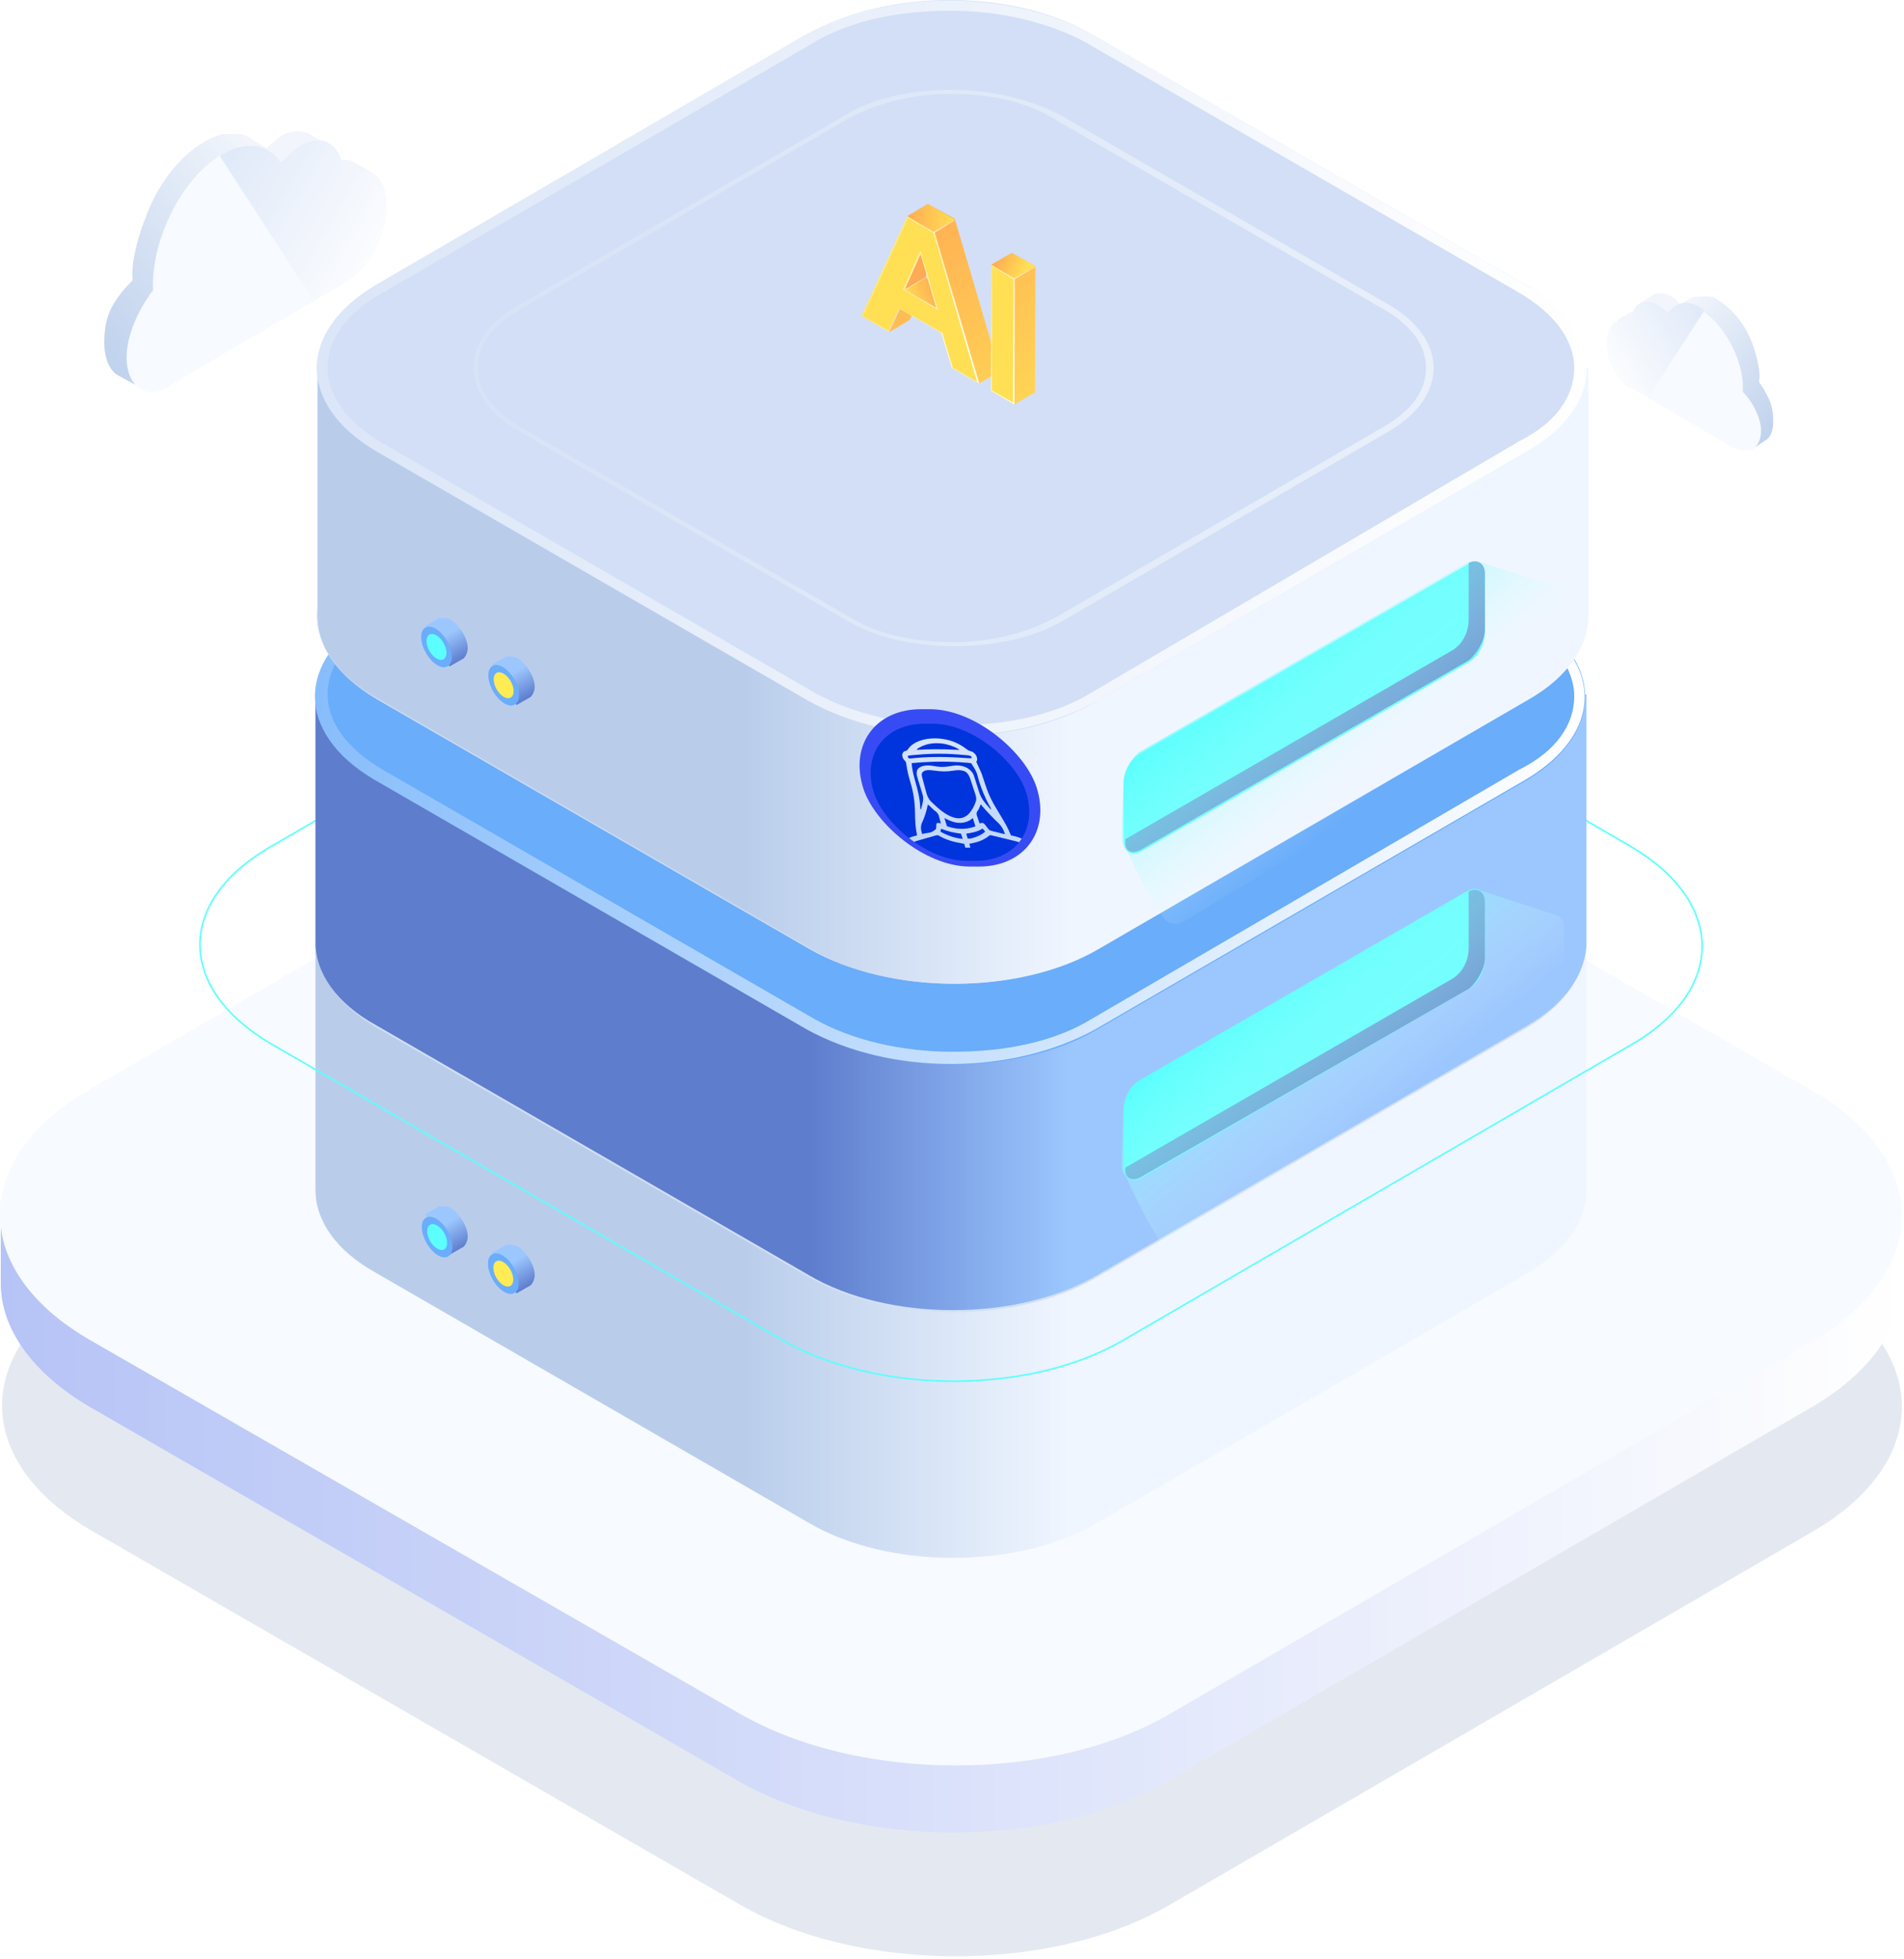<svg width="588" height="605" viewBox="0 0 588 605" fill="none" xmlns="http://www.w3.org/2000/svg">
<g opacity="0.67">
<g opacity="0.4">
<path d="M559.52 395.638C596.513 416.956 596.512 451.441 560.146 472.759L361.388 588.127C325.022 609.445 265.457 609.445 228.464 588.127L28.451 472.759C-8.542 451.441 -8.542 416.956 27.824 395.638L226.583 280.27C262.949 258.952 322.513 258.952 359.506 280.27L559.52 395.638Z" fill="#00357C" fill-opacity="0.4"/>
</g>
<path d="M587.109 375.573H0.236V396.264C0.236 410.058 9.641 423.852 27.825 434.511L227.837 549.879C264.83 571.197 324.395 571.197 360.761 549.879L559.52 434.511C577.703 423.852 587.109 410.058 587.109 396.264V375.573Z" fill="url(#paint0_linear_5632_2293)"/>
<path d="M559.52 336.699C596.513 358.017 596.512 392.502 560.146 413.82L361.388 529.188C325.022 550.506 265.457 550.506 228.464 529.188L27.824 413.82C-9.169 392.502 -9.169 358.017 27.197 336.699L225.955 221.331C262.322 200.013 321.887 200.013 358.88 221.331L559.52 336.699Z" fill="#F3F8FE"/>
<path d="M489.297 290.928H97.422V367.422C97.422 376.827 103.692 386.232 116.232 393.129L249.783 470.25C274.236 484.671 314.364 484.671 338.817 470.25L471.741 393.129C483.654 386.232 489.924 376.827 489.924 367.422V290.928H489.297Z" fill="url(#paint1_linear_5632_2293)"/>
<path d="M471.113 265.848C495.566 280.269 495.565 302.841 471.739 317.262L338.815 394.383C314.362 408.804 274.861 408.804 249.781 394.383L116.23 317.262C91.777 302.841 91.777 280.269 116.23 265.848L249.154 188.727C273.607 174.306 313.108 174.306 337.561 188.727L471.113 265.848Z" fill="#BCD0F1"/>
<path d="M503.717 261.458C532.559 278.387 533.186 305.348 504.344 322.277L346.967 413.819C318.125 430.748 271.1 430.748 241.631 413.819L83.627 322.277C54.785 305.348 54.158 278.387 83.627 261.458L241.004 169.916C269.846 152.987 316.871 152.987 346.34 169.916L503.717 261.458Z" stroke="#0CFFFC" stroke-width="0.5" stroke-miterlimit="10"/>
<path d="M489.297 214.434H97.422V290.928C97.422 300.333 103.692 309.738 116.232 316.635L249.783 393.756C274.236 408.177 314.364 408.177 338.817 393.756L471.741 316.635C483.654 309.738 489.924 300.333 489.924 290.928V214.434H489.297Z" fill="url(#paint2_linear_5632_2293)"/>
<path d="M471.113 189.354C495.566 203.775 495.565 226.347 471.739 240.768L338.815 317.889C314.362 332.31 274.861 332.31 249.781 317.889L116.23 240.768C91.777 226.347 91.777 203.775 116.23 189.354L249.154 112.233C273.607 97.812 313.108 97.812 337.561 112.233L471.113 189.354Z" fill="#2185F8"/>
<path d="M293.044 101.574V104.709C309.346 104.709 324.394 108.471 335.68 114.741L469.231 191.862C479.89 198.132 486.16 206.283 486.16 215.061C486.16 223.839 480.517 231.99 469.231 237.633L336.934 314.754C325.648 321.651 310.6 324.786 294.298 324.786C277.996 324.786 262.948 321.024 251.662 314.754L118.111 237.633C107.452 231.363 101.182 223.212 101.182 214.434C101.182 205.656 106.825 197.505 118.111 191.235L251.035 114.114C262.321 107.217 277.369 104.082 293.671 104.082V101.574M293.044 101.574C276.742 101.574 261.067 105.336 248.527 112.233L115.603 189.354C91.15 203.775 91.15 226.347 115.603 240.768L249.154 317.889C261.694 324.786 277.369 328.548 293.671 328.548C309.973 328.548 325.648 324.786 338.188 317.889L471.112 240.768C495.565 226.347 495.565 203.775 470.485 189.354L336.934 112.233C325.021 104.709 309.346 101.574 293.044 101.574Z" fill="url(#paint3_linear_5632_2293)"/>
<path d="M293.045 130.416C305.585 130.416 316.871 132.924 325.649 138.567L426.596 196.878C435.374 201.894 439.764 208.164 439.764 215.061C439.764 221.958 435.374 228.228 426.596 233.244L326.276 291.555C317.498 296.571 306.212 299.706 293.672 299.706C281.132 299.706 269.847 297.198 261.069 291.555L160.121 233.244C151.343 228.228 146.954 221.958 146.954 215.061C146.954 208.164 151.343 201.894 160.121 196.878L260.441 138.567C269.219 133.551 280.505 130.416 293.045 130.416ZM293.045 129.162C281.132 129.162 268.592 131.67 259.814 137.313L159.494 195.624C140.684 206.283 141.311 223.839 159.494 234.498L260.441 292.809C269.846 298.452 281.759 300.96 294.299 300.96C306.212 300.96 318.752 298.452 328.157 292.809L428.477 234.498C446.66 223.839 446.66 206.283 428.477 195.624L327.53 137.313C317.498 131.67 305.585 129.162 293.045 129.162Z" fill="url(#paint4_linear_5632_2293)"/>
<path d="M351.983 333.563C348.848 335.444 346.967 339.206 346.967 342.968V360.524C346.967 363.659 349.475 365.54 352.61 363.659L453.557 305.348C456.692 303.467 458.573 299.705 458.573 295.943V278.387C458.573 275.252 456.065 273.371 452.93 275.252L351.983 333.563Z" fill="#0CFFFC"/>
<path d="M347.593 360.524L448.54 302.213C451.675 300.332 453.556 296.57 453.556 292.808V275.252C456.064 273.998 458.572 275.252 458.572 278.387V295.943C458.572 299.078 456.064 303.467 453.556 305.348L351.982 363.659C349.474 364.913 346.966 363.659 347.593 360.524C346.966 360.524 346.966 360.524 347.593 360.524Z" fill="#1964BA"/>
<path d="M138.803 387.486L143.192 384.977C143.819 384.351 144.446 383.097 144.446 381.842C144.446 378.707 141.938 374.945 139.43 373.064C138.176 372.437 136.922 372.438 135.668 372.438L131.279 374.945L138.803 387.486Z" fill="url(#paint5_linear_5632_2293)"/>
<path d="M138.434 387.984C140.236 386.95 140.161 383.434 138.266 380.13C136.371 376.826 133.374 374.985 131.572 376.019C129.769 377.053 129.845 380.569 131.74 383.873C133.635 387.177 136.632 389.018 138.434 387.984Z" fill="#2185F8"/>
<path d="M137.187 385.808C138.388 385.119 138.385 382.855 137.179 380.753C135.973 378.65 134.021 377.505 132.82 378.194C131.618 378.883 131.622 381.146 132.828 383.248C134.034 385.351 135.986 386.497 137.187 385.808Z" fill="#0CFFFC"/>
<path d="M159.495 399.399L163.884 396.891C164.511 396.264 165.138 395.01 165.138 393.756C165.138 390.621 162.63 386.859 160.122 384.978C158.868 384.351 157.614 384.351 156.36 384.351L151.971 386.859L159.495 399.399Z" fill="url(#paint6_linear_5632_2293)"/>
<path d="M158.864 399.273C160.666 398.239 160.591 394.723 158.696 391.419C156.801 388.115 153.804 386.274 152.001 387.308C150.199 388.342 150.275 391.858 152.17 395.162C154.065 398.466 157.062 400.307 158.864 399.273Z" fill="#2185F8"/>
<path d="M157.617 397.097C158.818 396.408 158.814 394.145 157.609 392.042C156.403 389.939 154.451 388.794 153.25 389.483C152.048 390.172 152.052 392.435 153.258 394.537C154.464 396.64 156.415 397.786 157.617 397.097Z" fill="#FFE200"/>
<path d="M346.967 342.969C346.967 339.834 349.475 335.445 351.983 333.564L452.93 275.253C454.184 274.626 455.438 274.626 456.065 274.626L481.145 282.777C482.399 283.404 483.026 284.658 483.026 286.539V308.484C483.026 312.246 480.518 317.262 476.756 319.143L365.15 386.232C362.642 387.486 360.134 386.232 359.507 384.978C354.491 378.708 347.594 363.033 347.594 363.033C347.594 363.033 346.34 362.406 346.34 359.898L346.967 342.969Z" fill="url(#paint7_linear_5632_2293)"/>
<path d="M32.213 105.963C32.213 110.979 34.094 114.741 36.602 115.995L43.499 119.757C43.499 119.757 112.469 68.343 112.469 59.565C112.469 59.565 112.469 56.43 111.842 54.549C113.096 53.922 114.977 53.295 114.977 53.295C113.723 52.668 109.961 50.16 108.08 49.533C105.572 48.906 101.183 50.16 99.929 50.787C99.929 48.906 99.302 47.025 98.675 45.771L101.81 45.144L95.54 41.382C93.032 40.128 89.897 40.128 86.762 42.009C84.881 43.263 83.627 44.517 82.373 45.771C82.373 45.771 79.238 43.89 77.357 42.636C75.476 41.382 73.595 41.382 71.714 41.382C71.087 41.382 70.46 41.382 69.833 41.382C69.206 41.382 69.206 41.382 68.579 41.382C66.698 42.009 64.817 42.636 62.936 43.89C55.412 48.279 48.515 57.057 44.753 67.716C42.245 73.986 40.364 82.137 40.991 86.526C33.467 94.05 32.213 99.066 32.213 105.963Z" fill="url(#paint8_linear_5632_2293)"/>
<path d="M39.109 110.352C39.109 119.13 44.752 123.519 51.649 119.757C51.649 119.757 52.276 119.757 52.276 119.13L106.825 87.153C106.825 87.153 107.452 87.153 107.452 86.526C114.349 82.764 119.365 72.105 119.365 63.327C119.365 54.549 113.722 50.16 106.825 53.922C106.825 53.922 106.825 53.922 106.198 53.922C105.571 44.517 99.928 40.755 92.404 45.144C90.523 46.398 88.642 48.279 86.761 50.16C82.999 44.517 76.102 43.263 68.578 47.652C56.665 54.549 46.633 73.359 47.26 89.661C42.871 95.304 39.109 103.455 39.109 110.352Z" fill="#F3F8FE"/>
<path d="M107.452 86.526C114.349 82.764 119.365 72.105 119.365 63.327C119.365 54.549 113.722 50.16 106.825 53.922C106.825 53.922 106.825 53.922 106.198 53.922C105.571 44.517 99.928 40.755 92.404 45.144C90.523 46.398 88.642 48.279 86.761 50.16C82.999 44.517 76.102 43.263 68.578 47.652L67.951 48.279L96.793 92.796L106.198 87.153C106.825 87.153 107.452 87.153 107.452 86.526Z" fill="url(#paint9_linear_5632_2293)"/>
<path d="M547.607 130.416C547.607 133.551 546.353 135.432 545.099 136.059L541.337 138.567C541.337 138.567 500.582 108.471 500.582 102.828C500.582 102.828 500.582 100.947 501.209 99.693C500.582 99.693 499.328 99.066 499.328 99.066C499.955 98.439 502.463 97.185 503.09 96.558C504.344 95.931 507.479 96.558 508.106 97.185C508.106 95.931 508.106 95.304 508.733 94.05L506.852 93.423L510.614 90.915C511.868 90.288 513.749 90.288 516.257 91.542C517.511 92.169 518.138 92.796 518.765 94.05C518.765 94.05 520.646 92.796 521.9 92.169C523.154 91.542 524.408 91.542 525.662 91.542C526.289 91.542 526.289 91.542 526.916 91.542H527.543C528.797 91.542 530.051 92.169 530.678 92.796C535.067 95.304 539.456 100.947 541.337 106.59C542.591 110.352 543.845 114.741 543.218 117.876C546.98 123.519 547.607 126.027 547.607 130.416Z" fill="url(#paint10_linear_5632_2293)"/>
<path d="M543.845 132.924C543.845 137.94 540.71 140.448 536.321 138.567C536.321 138.567 536.321 138.567 535.694 138.567L503.717 119.757C503.717 119.757 503.717 119.757 503.09 119.757C499.328 117.249 496.193 110.979 496.193 105.963C496.193 100.947 499.328 98.439 503.717 100.32C503.717 94.677 507.479 92.169 511.868 94.677C513.122 95.304 514.376 96.558 515.003 97.185C517.511 94.05 521.273 92.796 525.662 95.931C532.559 100.32 538.829 111.606 538.202 121.011C541.337 124.146 543.845 129.162 543.845 132.924Z" fill="#F3F8FE"/>
<path d="M503.09 119.129C499.328 116.621 496.193 110.351 496.193 105.335C496.193 100.319 499.328 97.811 503.717 99.692C503.717 94.049 507.479 91.541 511.868 94.049C513.122 94.676 514.376 95.93 515.003 96.557C517.511 93.422 521.273 92.168 525.662 95.303C525.662 95.303 525.662 95.303 526.289 95.93L509.36 122.264L503.09 119.129C503.717 119.129 503.717 119.129 503.09 119.129Z" fill="url(#paint11_linear_5632_2293)"/>
<path d="M471.112 164.431C495.565 178.852 495.565 201.424 471.739 215.845L338.815 292.966C314.362 307.387 274.861 307.387 249.781 292.966L116.23 215.845C91.777 201.424 91.777 178.852 116.23 164.431L249.154 87.31C273.607 72.889 313.108 72.889 337.561 87.31L471.112 164.431Z" fill="#BCD0F1"/>
<path d="M489.922 113.644H98.047V190.138C98.047 199.543 104.317 208.948 116.857 215.845L250.408 292.966C274.861 307.387 314.989 307.387 339.442 292.966L472.366 215.845C484.279 208.948 490.549 199.543 490.549 190.138V113.644H489.922Z" fill="url(#paint12_linear_5632_2293)"/>
<path d="M471.112 87.937C495.565 102.358 495.565 124.93 471.739 139.351L338.815 216.472C314.362 230.893 274.861 230.893 249.781 216.472L116.23 139.351C91.777 124.93 91.777 102.358 116.23 87.937L249.154 10.816C273.607 -3.605 313.108 -3.605 337.561 10.816L471.112 87.937Z" fill="#BCD0F1"/>
<path d="M293.044 0.156V3.291C309.346 3.291 324.394 7.053 335.68 13.323L469.231 90.444C479.89 96.714 486.16 104.865 486.16 113.643C486.16 122.421 480.517 130.572 469.231 136.215L336.934 213.963C325.648 220.86 310.6 223.995 294.298 223.995C277.996 223.995 262.948 220.233 251.662 213.963L118.111 136.842C107.452 130.572 101.182 122.421 101.182 113.643C101.182 104.865 106.825 96.714 118.111 90.444L251.035 13.323C262.321 6.426 277.369 3.291 293.671 3.291V0.156M293.044 0.156C276.742 0.156 261.067 3.918 248.527 10.815L116.23 87.936C91.777 102.357 91.777 124.929 116.23 139.35L249.781 216.471C262.321 223.368 277.996 227.13 294.298 227.13C310.6 227.13 326.275 223.368 338.815 216.471L471.739 139.35C496.192 124.929 496.192 102.357 471.112 87.936L337.561 10.815C325.648 3.918 309.346 0.156 293.044 0.156Z" fill="url(#paint13_linear_5632_2293)"/>
<g opacity="0.5">
<path d="M293.67 28.999C306.21 28.999 317.496 31.507 326.274 37.15L427.221 95.461C435.999 100.477 440.389 106.747 440.389 113.644C440.389 120.541 435.999 126.811 427.221 131.827L326.902 190.138C318.124 195.154 306.837 198.289 294.297 198.289C281.757 198.289 270.472 195.781 261.694 190.138L160.747 131.827C151.969 126.811 147.579 120.541 147.579 113.644C147.579 106.747 151.969 100.477 160.747 95.461L261.067 37.15C269.845 32.134 281.13 28.999 293.67 28.999ZM293.67 27.745C281.757 27.745 269.217 30.253 260.439 35.896L160.119 94.207C141.309 104.866 141.936 122.422 160.119 133.081L261.067 191.392C270.472 197.035 282.384 199.543 294.924 199.543C306.837 199.543 319.377 197.035 328.782 191.392L429.102 133.081C447.285 122.422 447.285 104.866 429.102 94.207L328.155 35.896C317.496 30.253 305.583 27.745 293.67 27.745Z" fill="url(#paint14_linear_5632_2293)"/>
</g>
<path d="M351.983 232.774C348.848 234.655 346.967 238.417 346.967 242.179V259.735C346.967 262.87 349.475 264.751 352.61 262.87L453.557 204.559C456.692 202.678 458.573 198.916 458.573 195.154V177.598C458.573 174.463 456.065 172.582 452.93 174.463L351.983 232.774Z" fill="#0CFFFC"/>
<path d="M347.593 259.108L448.54 200.797C451.675 198.916 453.556 195.154 453.556 191.392V173.836C456.064 172.582 458.572 173.836 458.572 176.971V194.527C458.572 197.662 456.064 202.051 453.556 203.932L352.609 262.243C349.474 264.124 346.966 262.87 347.593 259.108C346.966 259.108 346.966 259.108 347.593 259.108Z" fill="#1964BA"/>
<path d="M138.801 205.813L143.19 203.305C143.817 202.678 144.444 201.424 144.444 200.17C144.444 197.035 141.936 193.273 139.428 191.392C138.174 190.765 136.92 190.765 135.666 190.765L131.277 193.273L138.801 205.813Z" fill="url(#paint15_linear_5632_2293)"/>
<path d="M138.229 205.753C140.031 204.72 139.956 201.203 138.061 197.899C136.166 194.595 133.169 192.755 131.367 193.789C129.565 194.822 129.64 198.339 131.535 201.643C133.43 204.947 136.427 206.787 138.229 205.753Z" fill="#2185F8"/>
<path d="M136.982 203.577C138.183 202.888 138.18 200.625 136.974 198.523C135.768 196.42 133.816 195.274 132.615 195.963C131.413 196.652 131.417 198.915 132.623 201.018C133.829 203.12 135.78 204.266 136.982 203.577Z" fill="#0CFFFC"/>
<path d="M159.493 217.726L163.882 215.218C164.509 214.591 165.136 213.337 165.136 212.083C165.136 208.948 162.628 205.186 160.12 203.305C158.866 202.678 157.612 202.678 156.358 202.678L151.969 205.186L159.493 217.726Z" fill="url(#paint16_linear_5632_2293)"/>
<path d="M158.971 217.587C160.773 216.553 160.698 213.037 158.803 209.733C156.908 206.429 153.911 204.588 152.109 205.622C150.307 206.655 150.382 210.172 152.277 213.476C154.172 216.78 157.169 218.62 158.971 217.587Z" fill="#2185F8"/>
<path d="M157.724 215.41C158.926 214.721 158.922 212.458 157.716 210.356C156.51 208.253 154.559 207.107 153.357 207.796C152.156 208.485 152.159 210.748 153.365 212.851C154.571 214.954 156.523 216.099 157.724 215.41Z" fill="#FFE200"/>
<path d="M346.967 241.552C346.967 238.417 349.475 234.028 351.983 232.147L452.93 173.836C454.184 173.209 455.438 173.209 456.065 173.209L481.145 181.36C482.399 181.987 483.026 183.241 483.026 185.122V207.067C483.026 210.829 480.518 215.845 476.756 217.726L365.15 284.815C362.642 286.069 360.134 284.815 359.507 283.561C354.491 277.291 347.594 261.616 347.594 261.616C347.594 261.616 346.34 260.989 346.34 258.481L346.967 241.552Z" fill="url(#paint17_linear_5632_2293)"/>
<path d="M286.536 63L280.194 66.775L288.499 71.607L289.707 75.533L284.422 78.553L279.59 89.425L283.969 91.992L277.929 95.465L274.607 102.562L280.949 98.787L284.12 91.992L289.254 94.861L294.539 91.69L302.391 118.417L308.733 114.642L294.841 67.53L286.536 63ZM285.781 85.65L289.858 76.59L293.935 90.482L285.781 85.65Z" fill="url(#paint18_linear_5632_2293)"/>
<path d="M312.508 78.1L306.166 81.724L313.263 85.952V124.91L319.605 121.135L319.756 82.177L312.508 78.1Z" fill="url(#paint19_linear_5632_2293)"/>
<path d="M280.194 66.775L266 97.579L274.456 102.411L277.778 95.314L290.613 102.713L293.935 113.585L302.391 118.417L288.499 71.305L280.194 66.775ZM279.439 89.425L284.271 78.553L289.103 95.012L279.439 89.425Z" fill="url(#paint20_linear_5632_2293)"/>
<path d="M306.167 81.725L306.016 120.683L313.264 124.911V85.953L306.167 81.725Z" fill="url(#paint21_linear_5632_2293)"/>
<path d="M280.345 67.379L288.197 71.909L301.787 117.964L294.237 113.585L291.066 102.864V102.713H290.915L278.08 95.314L277.778 95.163L277.627 95.465L274.456 102.109L266.604 97.579L280.345 67.379ZM289.707 95.767L289.405 94.861L284.573 78.402L284.271 77.345L283.818 78.251L278.986 89.123L278.835 89.425L279.137 89.576L288.801 95.163L289.707 95.767ZM280.194 66.775L266 97.579L274.456 102.411L277.778 95.314L290.613 102.713L293.935 113.585L302.391 118.417L288.499 71.305L280.194 66.775ZM289.103 95.012L279.439 89.425L284.271 78.553L289.103 95.012Z" fill="url(#paint22_linear_5632_2293)"/>
<path d="M306.469 82.48L312.962 86.255L312.811 124.307L306.318 120.532L306.469 82.48ZM306.167 81.725L306.016 120.683L313.264 124.911L313.415 85.953L306.167 81.725Z" fill="url(#paint23_linear_5632_2293)"/>
<path d="M280.193 66.775L288.347 71.607L294.84 67.832L286.535 63L280.193 66.775Z" fill="url(#paint24_linear_5632_2293)"/>
<path d="M279.439 89.425L284.271 78.553L286.083 84.895L285.781 85.65L279.439 89.425Z" fill="url(#paint25_linear_5632_2293)"/>
<path d="M279.439 89.425L285.781 85.65L286.385 86.103L289.103 95.012L279.439 89.425Z" fill="url(#paint26_linear_5632_2293)"/>
<path d="M306.166 81.724L313.263 85.952L319.756 82.177L312.508 78.1L306.166 81.724Z" fill="url(#paint27_linear_5632_2293)"/>
<path d="M288.348 71.607L294.841 67.832V68.134L288.499 71.909L288.348 71.607Z" fill="url(#paint28_linear_5632_2293)"/>
<path d="M279.439 89.425L285.781 85.65L285.932 85.801L279.59 89.576L279.439 89.425Z" fill="url(#paint29_linear_5632_2293)"/>
<path d="M313.264 85.952V86.254L319.757 82.479V82.177L313.264 85.952Z" fill="url(#paint30_linear_5632_2293)"/>
</g>
<rect width="53.622" height="50.886" rx="25.443" transform="matrix(1 0 0.297 0.955 259 219)" fill="#374BF4"/>
<g filter="url(#filter0_i_5632_2293)">
<g clip-path="url(#clip0_5632_2293)">
<rect width="47.056" height="44.32" rx="22.16" transform="matrix(1 0 0.297 0.955 263.258 222.135)" fill="#0034DC"/>
<g clip-path="url(#clip1_5632_2293)">
<path d="M292.04 226.978C292.111 226.993 292.181 227.007 292.253 227.022C294.487 227.497 296.541 228.464 298.467 229.944C298.98 230.328 299.386 230.52 299.979 230.664C300.498 230.804 300.903 231.213 301.254 231.618C301.678 232.203 301.799 232.741 301.764 233.323C301.725 233.493 301.725 233.493 301.611 233.611C301.506 233.801 301.552 233.941 301.638 234.182C301.831 234.647 302.052 235.107 302.271 235.568C302.37 235.777 302.469 235.986 302.568 236.194C302.633 236.332 302.633 236.332 302.7 236.473C303.043 237.234 303.325 237.99 303.572 238.758C303.634 238.944 303.695 239.131 303.756 239.318C303.85 239.606 303.944 239.893 304.037 240.181C304.598 241.911 305.206 243.646 306.062 245.352C306.112 245.453 306.163 245.553 306.215 245.657C307.094 247.377 308.149 249.061 309.166 250.746C310.256 252.553 311.313 254.381 312.053 256.257C312.122 256.437 312.122 256.437 312.278 256.608C312.482 256.672 312.482 256.672 312.721 256.718C312.813 256.738 312.904 256.758 312.999 256.778C313.097 256.799 313.195 256.821 313.297 256.843C315.161 257.274 316.821 258.04 318.273 259.507C319.333 260.666 319.925 261.837 320.471 263.15C320.564 263.373 320.658 263.596 320.753 263.82C321.737 266.156 321.737 266.156 321.568 266.528C321.336 266.747 321.084 266.743 320.72 266.738C320.65 266.739 320.581 266.739 320.509 266.74C320.275 266.741 320.039 266.74 319.804 266.739C319.635 266.739 319.465 266.74 319.296 266.74C318.83 266.742 318.362 266.741 317.895 266.74C317.392 266.739 316.889 266.741 316.386 266.742C315.401 266.743 314.414 266.743 313.428 266.742C312.627 266.741 311.825 266.741 311.024 266.741C310.91 266.741 310.797 266.741 310.679 266.741C310.448 266.741 310.217 266.742 309.985 266.742C307.815 266.743 305.644 266.742 303.472 266.74C301.608 266.738 299.744 266.738 297.88 266.74C295.718 266.742 293.556 266.743 291.392 266.742C291.162 266.741 290.931 266.741 290.701 266.741C290.531 266.741 290.531 266.741 290.357 266.741C289.556 266.741 288.756 266.741 287.956 266.742C286.981 266.743 286.006 266.743 285.03 266.741C284.532 266.74 284.034 266.74 283.537 266.741C283.082 266.742 282.626 266.741 282.17 266.739C282.005 266.739 281.84 266.739 281.675 266.74C281.452 266.741 281.228 266.74 281.004 266.738C280.939 266.739 280.875 266.74 280.808 266.741C280.496 266.736 280.331 266.71 280.024 266.528C279.338 265.89 279.263 264.378 279.11 263.612C279.066 263.392 279.019 263.171 278.973 262.95C278.583 261.047 278.666 259.43 279.785 258.126C280.037 257.883 280.31 257.685 280.618 257.501C280.682 257.461 280.745 257.421 280.811 257.38C281.35 257.076 281.964 256.916 282.602 256.76C282.672 256.743 282.741 256.726 282.812 256.708C282.875 256.693 282.937 256.678 283.002 256.663C283.166 256.621 283.166 256.621 283.18 256.43C283.161 256.303 283.138 256.176 283.112 256.048C282.928 255.105 282.788 254.179 282.719 253.254C282.711 253.15 282.703 253.047 282.695 252.941C282.604 251.68 282.586 250.437 282.567 249.192C282.518 246.232 282.101 243.39 281.186 240.318C280.607 238.366 280.118 236.471 279.885 234.548C279.812 234.054 279.812 234.054 279.522 233.593C279.434 233.519 279.434 233.519 279.344 233.443C278.85 232.957 278.723 232.452 278.626 231.887C278.614 231.341 278.847 230.927 279.265 230.637C279.404 230.59 279.546 230.547 279.692 230.509C280.095 230.4 280.244 230.246 280.445 229.93C282.523 226.945 287.687 226.075 292.04 226.978ZM286.003 228.585C285.91 228.613 285.91 228.613 285.814 228.643C285.12 228.864 284.485 229.153 283.874 229.488C283.794 229.532 283.794 229.532 283.713 229.576C283.422 229.744 283.231 229.926 283.048 230.191C283.146 230.186 283.244 230.18 283.344 230.175C287.093 229.972 290.882 229.919 294.765 230.152C295.287 230.183 295.798 230.2 296.309 230.191C295.831 229.811 295.39 229.578 294.842 229.343C294.762 229.309 294.681 229.274 294.598 229.238C293.837 228.918 293.101 228.681 292.326 228.495C292.213 228.467 292.101 228.439 291.984 228.409C289.96 227.98 287.699 228.063 286.003 228.585ZM282.048 231.798C281.972 231.805 281.896 231.813 281.818 231.82C281.604 231.842 281.392 231.864 281.179 231.887C281.116 231.893 281.052 231.9 280.987 231.906C280.674 231.941 280.519 231.978 280.297 232.155C280.392 232.361 280.487 232.567 280.585 232.779C280.943 232.881 281.203 232.861 281.531 232.825C281.697 232.808 281.697 232.808 281.867 232.79C281.926 232.784 281.985 232.778 282.047 232.771C287.259 232.224 292.737 232.309 298.255 232.725C298.85 232.769 299.429 232.789 300.009 232.779C300.024 232.632 300.04 232.485 300.057 232.333C299.702 232.023 299.471 231.93 299.046 231.886C298.98 231.88 298.913 231.875 298.844 231.869C298.773 231.862 298.702 231.856 298.629 231.848C298.394 231.826 298.16 231.806 297.925 231.786C297.759 231.772 297.593 231.757 297.426 231.742C296.921 231.698 296.417 231.658 295.912 231.619C295.841 231.614 295.769 231.608 295.695 231.602C291.027 231.241 286.455 231.357 282.048 231.798ZM281.524 234.297C281.666 236.157 282.089 237.974 282.646 239.875C283.467 242.674 284.113 245.415 284.204 248.134C284.206 248.401 284.206 248.401 284.406 248.665C284.672 247.726 284.93 246.785 285.071 245.793C285.081 245.728 285.092 245.663 285.102 245.596C285.213 244.711 284.847 243.737 284.556 242.794C284.494 242.592 284.433 242.39 284.372 242.188C284.198 241.614 284.024 241.04 283.847 240.466C283.738 240.114 283.631 239.761 283.525 239.408C283.485 239.274 283.444 239.141 283.402 239.008C283.07 237.943 282.875 236.918 283.448 236.122C284.057 235.392 285.036 235.07 286.135 235.011C286.205 235.006 286.276 235.001 286.349 234.996C287.326 234.963 288.371 235.178 289.39 235.336C290.845 235.547 292.066 235.453 293.366 235.224C294.945 234.952 296.72 234.794 298.506 235.669C299.435 236.192 300.168 236.889 300.63 237.777C300.704 237.987 300.774 238.196 300.84 238.406C300.86 238.468 300.88 238.531 300.9 238.595C300.944 238.731 300.987 238.867 301.03 239.003C301.098 239.219 301.167 239.434 301.236 239.65C301.433 240.264 301.629 240.878 301.823 241.492C301.942 241.868 302.062 242.244 302.183 242.62C302.229 242.762 302.274 242.904 302.318 243.047C302.721 244.331 303.263 245.417 304.23 246.574C304.303 246.662 304.376 246.751 304.451 246.842C304.968 247.466 305.499 248.076 306.072 248.665C306.083 248.35 306.005 248.226 305.825 247.907C305.771 247.809 305.716 247.71 305.659 247.608C305.6 247.502 305.541 247.397 305.48 247.288C304.128 244.834 303.194 242.408 302.363 239.897C301.608 236.949 301.608 236.949 299.92 234.297C299.494 234.237 299.072 234.205 298.649 234.168C298.583 234.162 298.517 234.157 298.448 234.151C292.638 233.646 287 233.755 281.524 234.297ZM284.796 237.222C284.589 237.673 284.637 238.058 284.778 238.6C284.796 238.669 284.814 238.738 284.832 238.809C284.874 238.969 284.915 239.128 284.957 239.288C285.008 239.481 285.059 239.674 285.109 239.868C285.277 240.515 285.45 241.162 285.631 241.81C285.719 242.123 285.804 242.436 285.885 242.75C286.267 244.226 286.623 245.433 288.02 246.626C288.296 246.864 288.557 247.114 288.82 247.365C290.716 249.148 293.012 250.894 295.483 251.287C296.99 251.454 298.149 250.919 299.045 250.093C299.825 249.275 300.44 248.342 300.895 247.299C300.921 247.241 300.947 247.183 300.973 247.123C301.023 247.002 301.071 246.88 301.117 246.756C301.178 246.591 301.243 246.429 301.312 246.268C301.643 245.375 301.468 244.649 301.11 243.602C301.059 243.444 301.007 243.286 300.956 243.128C300.849 242.798 300.74 242.469 300.628 242.14C300.486 241.721 300.35 241.301 300.215 240.881C300.11 240.555 300.002 240.23 299.894 239.904C299.843 239.749 299.792 239.595 299.742 239.44C299.433 238.489 299.133 237.668 298.196 236.935C296.818 236.295 295.613 236.407 294.39 236.611C292.382 236.941 290.503 236.885 288.296 236.559C287.02 236.372 285.441 236.287 284.796 237.222ZM286.521 247.059C286.508 247.134 286.495 247.209 286.481 247.287C286.198 248.789 285.743 250.244 285.205 251.627C285.186 251.679 285.166 251.73 285.145 251.783C285.039 252.052 284.919 252.311 284.788 252.567C284.257 253.642 284.316 254.808 284.778 256.162C285.071 256.104 285.364 256.044 285.656 255.984C285.713 255.972 285.769 255.961 285.827 255.949C287.733 255.67 287.733 255.67 289.028 254.674C289.131 254.327 289.16 253.97 289.149 253.584C289.145 253.323 289.191 253.094 289.26 252.86C289.509 252.72 289.835 252.737 290.166 252.771C290.31 252.828 290.453 252.887 290.595 252.949C290.476 252.506 290.352 252.064 290.223 251.621C290.18 251.47 290.138 251.32 290.098 251.17C289.856 250.153 289.856 250.153 289.118 249.284C288.945 249.166 288.772 249.049 288.599 248.933C288.442 248.796 288.289 248.656 288.139 248.513C288.067 248.444 287.994 248.375 287.919 248.305C287.848 248.236 287.776 248.167 287.702 248.096C287.555 247.956 287.408 247.816 287.26 247.676C287.197 247.615 287.133 247.554 287.068 247.492C286.892 247.333 286.715 247.196 286.521 247.059ZM302.864 247.059C302.817 247.154 302.776 247.251 302.736 247.35C302.71 247.413 302.684 247.476 302.657 247.542C302.604 247.673 302.552 247.804 302.5 247.935C302.473 248 302.446 248.064 302.419 248.131C302.39 248.202 302.361 248.272 302.331 248.345C302.241 248.524 302.148 248.671 302.028 248.828C301.631 249.366 301.472 249.774 301.702 250.553C301.795 250.841 301.9 251.128 302.007 251.415C302.059 251.565 302.11 251.714 302.16 251.864C302.284 252.226 302.414 252.588 302.548 252.949C302.597 252.92 302.646 252.892 302.696 252.862C302.978 252.711 303.243 252.743 303.613 252.771C303.938 252.963 304.119 253.199 304.342 253.485C304.411 253.571 304.479 253.658 304.551 253.747C304.694 253.929 304.836 254.111 304.977 254.294C305.047 254.38 305.117 254.467 305.188 254.556C305.25 254.635 305.312 254.714 305.376 254.796C305.724 255.096 306.032 255.163 306.445 255.27C306.515 255.288 306.585 255.307 306.657 255.327C306.876 255.384 307.094 255.438 307.313 255.491C307.392 255.511 307.471 255.53 307.552 255.55C307.717 255.591 307.882 255.631 308.048 255.671C308.301 255.733 308.554 255.795 308.807 255.858C308.968 255.898 309.129 255.937 309.291 255.976C309.366 255.995 309.442 256.014 309.52 256.033C309.819 256.106 310.076 256.162 310.365 256.162C309.822 254.582 309.195 253.535 307.801 252.288C307.358 251.891 306.953 251.477 306.55 251.047C306.487 250.98 306.424 250.912 306.358 250.843C306.236 250.713 306.114 250.582 305.993 250.452C305.753 250.196 305.509 249.944 305.264 249.692C304.816 249.222 304.381 248.745 303.951 248.264C303.889 248.195 303.828 248.127 303.765 248.057C303.474 247.73 303.199 247.411 302.957 247.059C302.926 247.059 302.895 247.059 302.864 247.059ZM291.655 251.254C291.912 252.078 292.168 252.903 292.433 253.753C293.121 253.988 293.716 254.179 294.39 254.305C294.465 254.319 294.539 254.334 294.615 254.349C297.021 254.813 299.195 254.549 301.145 253.842C301.237 253.745 301.237 253.745 301.147 253.513C301.114 253.409 301.081 253.305 301.047 253.197C301.012 253.085 300.976 252.972 300.94 252.856C300.902 252.737 300.864 252.617 300.826 252.497C300.788 252.378 300.751 252.258 300.713 252.138C300.62 251.843 300.527 251.548 300.433 251.254C300.378 251.296 300.323 251.338 300.265 251.382C300.192 251.438 300.118 251.493 300.042 251.551C299.934 251.634 299.934 251.634 299.823 251.718C298.618 252.586 296.96 252.923 295.158 252.623C293.936 252.361 292.83 251.845 291.655 251.254ZM290.628 254.556C290.566 254.85 290.503 255.145 290.439 255.448C292.594 256.662 295.06 257.503 297.296 257.679C297.131 257.149 296.966 256.619 296.796 256.073C296.648 256.052 296.499 256.032 296.346 256.011C294.62 255.765 292.999 255.448 291.271 254.775C290.942 254.642 290.942 254.642 290.628 254.556ZM302.934 254.79C301.597 255.542 300.026 255.808 298.384 256.073C298.54 256.574 298.696 257.074 298.856 257.59C299.468 257.601 299.468 257.601 299.996 257.508C300.062 257.49 300.128 257.473 300.196 257.454C300.297 257.425 300.297 257.425 300.4 257.395C300.472 257.375 300.544 257.354 300.617 257.333C301.998 256.931 303.255 256.319 304.26 255.448C303.891 255.006 303.891 255.006 303.515 254.556C303.25 254.556 303.13 254.669 302.934 254.79ZM305.253 256.876C303.847 257.97 302.16 258.64 300.234 259.018C300.137 259.038 300.04 259.058 299.94 259.079C299.746 259.119 299.551 259.158 299.356 259.197C299.843 261.215 300.521 263.242 301.151 265.265C307.283 265.265 313.416 265.265 319.734 265.265C318.687 262.319 318.687 262.319 316.546 259.821C316.478 259.766 316.41 259.71 316.339 259.653C315.457 258.962 314.526 258.603 313.516 258.365C313.412 258.34 313.309 258.314 313.203 258.288C312.977 258.233 312.751 258.178 312.525 258.124C312.144 258.032 311.763 257.939 311.381 257.845C310.622 257.658 309.862 257.474 309.103 257.29C308.815 257.22 308.527 257.15 308.239 257.08C307.96 257.013 307.681 256.945 307.402 256.877C307.206 256.83 307.01 256.782 306.814 256.735C306.696 256.706 306.579 256.678 306.458 256.649C306.354 256.623 306.251 256.598 306.144 256.573C305.673 256.469 305.536 256.648 305.253 256.876ZM288.897 256.654C288.834 256.671 288.77 256.689 288.704 256.707C288.494 256.765 288.285 256.826 288.076 256.887C287.929 256.929 287.782 256.97 287.636 257.011C287.327 257.098 287.02 257.186 286.713 257.275C286.322 257.388 285.93 257.499 285.538 257.61C285.234 257.695 284.931 257.782 284.627 257.868C284.483 257.909 284.339 257.95 284.195 257.991C282.216 258.543 282.216 258.543 280.873 259.821C280.838 259.875 280.803 259.929 280.767 259.984C279.913 261.439 280.713 263.476 281.073 265.265C287.175 265.265 293.276 265.265 299.563 265.265C298.686 262.231 298.686 262.231 297.768 259.197C297.615 259.172 297.461 259.147 297.303 259.121C294.835 258.706 292.217 258.053 289.857 256.636C289.451 256.477 289.228 256.554 288.897 256.654Z" fill="url(#paint31_linear_5632_2293)"/>
</g>
</g>
</g>
<defs>
<filter id="filter0_i_5632_2293" x="263.258" y="222.135" width="60.223" height="43.687" filterUnits="userSpaceOnUse" color-interpolation-filters="sRGB">
<feFlood flood-opacity="0" result="BackgroundImageFix"/>
<feBlend mode="normal" in="SourceGraphic" in2="BackgroundImageFix" result="shape"/>
<feColorMatrix in="SourceAlpha" type="matrix" values="0 0 0 0 0 0 0 0 0 0 0 0 0 0 0 0 0 0 127 0" result="hardAlpha"/>
<feOffset dy="1.368"/>
<feGaussianBlur stdDeviation="0.684"/>
<feComposite in2="hardAlpha" operator="arithmetic" k2="-1" k3="1"/>
<feColorMatrix type="matrix" values="0 0 0 0 0.591 0 0 0 0 0.696 0 0 0 0 0.892 0 0 0 0.24 0"/>
<feBlend mode="normal" in2="shape" result="effect1_innerShadow_5632_2293"/>
</filter>
<linearGradient id="paint0_linear_5632_2293" x1="0.155" y1="470.686" x2="587.26" y2="470.686" gradientUnits="userSpaceOnUse">
<stop stop-color="#92A6F1"/>
<stop offset="1" stop-color="white"/>
</linearGradient>
<linearGradient id="paint1_linear_5632_2293" x1="97.897" y1="386.278" x2="489.52" y2="386.278" gradientUnits="userSpaceOnUse">
<stop offset="0.338" stop-color="#97B5E1"/>
<stop offset="0.593" stop-color="#E8F1FF"/>
</linearGradient>
<linearGradient id="paint2_linear_5632_2293" x1="97.897" y1="309.612" x2="489.521" y2="309.612" gradientUnits="userSpaceOnUse">
<stop offset="0.389" stop-color="#103DB5"/>
<stop offset="0.593" stop-color="#6BABFD"/>
</linearGradient>
<linearGradient id="paint3_linear_5632_2293" x1="488.016" y1="232.399" x2="99.399" y2="197.122" gradientUnits="userSpaceOnUse">
<stop stop-color="white"/>
<stop offset="1" stop-color="#4D9DF9"/>
</linearGradient>
<linearGradient id="paint4_linear_5632_2293" x1="440.872" y1="228.12" x2="146.545" y2="201.401" gradientUnits="userSpaceOnUse">
<stop stop-color="white"/>
<stop offset="1" stop-color="#4D9DF9"/>
</linearGradient>
<linearGradient id="paint5_linear_5632_2293" x1="142.619" y1="385.41" x2="135.66" y2="373.357" gradientUnits="userSpaceOnUse">
<stop stop-color="#103DB5"/>
<stop offset="0.643" stop-color="#6BABFD"/>
</linearGradient>
<linearGradient id="paint6_linear_5632_2293" x1="163.185" y1="397.183" x2="156.226" y2="385.13" gradientUnits="userSpaceOnUse">
<stop stop-color="#103DB5"/>
<stop offset="0.643" stop-color="#6BABFD"/>
</linearGradient>
<linearGradient id="paint7_linear_5632_2293" x1="393.328" y1="300.667" x2="427.85" y2="343.155" gradientUnits="userSpaceOnUse">
<stop stop-color="#0CFFFC" stop-opacity="0.6"/>
<stop offset="1" stop-color="white" stop-opacity="0"/>
</linearGradient>
<linearGradient id="paint8_linear_5632_2293" x1="17.924" y1="108.624" x2="87.263" y2="55.514" gradientUnits="userSpaceOnUse">
<stop stop-color="#97B5E1"/>
<stop offset="1" stop-color="#ECF1FA"/>
</linearGradient>
<linearGradient id="paint9_linear_5632_2293" x1="123.384" y1="82.319" x2="58.102" y2="45.363" gradientUnits="userSpaceOnUse">
<stop stop-color="white"/>
<stop offset="1" stop-color="#C9D9F4"/>
</linearGradient>
<linearGradient id="paint10_linear_5632_2293" x1="556.308" y1="132.006" x2="515.312" y2="100.604" gradientUnits="userSpaceOnUse">
<stop stop-color="#97B5E1"/>
<stop offset="1" stop-color="#ECF1FA"/>
</linearGradient>
<linearGradient id="paint11_linear_5632_2293" x1="493.955" y1="116.452" x2="532.552" y2="94.602" gradientUnits="userSpaceOnUse">
<stop stop-color="white"/>
<stop offset="1" stop-color="#C9D9F4"/>
</linearGradient>
<linearGradient id="paint12_linear_5632_2293" x1="98.043" y1="208.531" x2="489.667" y2="208.531" gradientUnits="userSpaceOnUse">
<stop offset="0.338" stop-color="#97B5E1"/>
<stop offset="0.593" stop-color="#E8F1FF"/>
</linearGradient>
<linearGradient id="paint13_linear_5632_2293" x1="488.164" y1="131.318" x2="99.547" y2="96.041" gradientUnits="userSpaceOnUse">
<stop stop-color="white"/>
<stop offset="1" stop-color="#C9D9F4"/>
</linearGradient>
<linearGradient id="paint14_linear_5632_2293" x1="441.019" y1="127.039" x2="146.69" y2="100.321" gradientUnits="userSpaceOnUse">
<stop stop-color="white"/>
<stop offset="1" stop-color="#C9D9F4"/>
</linearGradient>
<linearGradient id="paint15_linear_5632_2293" x1="142.792" y1="203.543" x2="135.833" y2="191.49" gradientUnits="userSpaceOnUse">
<stop stop-color="#103DB5"/>
<stop offset="0.643" stop-color="#6BABFD"/>
</linearGradient>
<linearGradient id="paint16_linear_5632_2293" x1="163.357" y1="215.317" x2="156.398" y2="203.264" gradientUnits="userSpaceOnUse">
<stop stop-color="#103DB5"/>
<stop offset="0.643" stop-color="#6BABFD"/>
</linearGradient>
<linearGradient id="paint17_linear_5632_2293" x1="393.476" y1="199.586" x2="427.998" y2="242.075" gradientUnits="userSpaceOnUse">
<stop stop-color="#0CFFFC" stop-opacity="0.6"/>
<stop offset="1" stop-color="white" stop-opacity="0"/>
</linearGradient>
<linearGradient id="paint18_linear_5632_2293" x1="270.483" y1="64.663" x2="324.203" y2="142.685" gradientUnits="userSpaceOnUse">
<stop stop-color="#FF8000"/>
<stop offset="1" stop-color="#FFD000"/>
</linearGradient>
<linearGradient id="paint19_linear_5632_2293" x1="283.496" y1="55.702" x2="337.216" y2="133.725" gradientUnits="userSpaceOnUse">
<stop stop-color="#FF8000"/>
<stop offset="1" stop-color="#FFD000"/>
</linearGradient>
<linearGradient id="paint20_linear_5632_2293" x1="230.01" y1="132.91" x2="273.498" y2="104.344" gradientUnits="userSpaceOnUse">
<stop stop-color="#FF8000"/>
<stop offset="1" stop-color="#FFD000"/>
</linearGradient>
<linearGradient id="paint21_linear_5632_2293" x1="240.445" y1="148.795" x2="283.933" y2="120.229" gradientUnits="userSpaceOnUse">
<stop stop-color="#FF8000"/>
<stop offset="1" stop-color="#FFD000"/>
</linearGradient>
<linearGradient id="paint22_linear_5632_2293" x1="268.915" y1="86.721" x2="308.062" y2="97.21" gradientUnits="userSpaceOnUse">
<stop stop-color="white" stop-opacity="0.2"/>
<stop offset="1" stop-color="white"/>
</linearGradient>
<linearGradient id="paint23_linear_5632_2293" x1="300.947" y1="101.004" x2="318.354" y2="105.669" gradientUnits="userSpaceOnUse">
<stop stop-color="white" stop-opacity="0.2"/>
<stop offset="1" stop-color="white"/>
</linearGradient>
<linearGradient id="paint24_linear_5632_2293" x1="280.126" y1="67.313" x2="294.793" y2="67.313" gradientUnits="userSpaceOnUse">
<stop stop-color="#FF8000"/>
<stop offset="1" stop-color="#FFD000"/>
</linearGradient>
<linearGradient id="paint25_linear_5632_2293" x1="278.362" y1="86.188" x2="268.059" y2="92.441" gradientUnits="userSpaceOnUse">
<stop stop-color="#FF8000"/>
<stop offset="1" stop-color="#FFD000"/>
</linearGradient>
<linearGradient id="paint26_linear_5632_2293" x1="289.782" y1="89.458" x2="279.407" y2="93.366" gradientUnits="userSpaceOnUse">
<stop stop-color="#FF8000"/>
<stop offset="1" stop-color="#FFD000"/>
</linearGradient>
<linearGradient id="paint27_linear_5632_2293" x1="307.581" y1="79.536" x2="316.322" y2="83.586" gradientUnits="userSpaceOnUse">
<stop stop-color="#FF8000"/>
<stop offset="1" stop-color="#FFD000"/>
</linearGradient>
<linearGradient id="paint28_linear_5632_2293" x1="297.508" y1="69.858" x2="286.492" y2="69.858" gradientUnits="userSpaceOnUse">
<stop stop-color="white" stop-opacity="0.2"/>
<stop offset="1" stop-color="white"/>
</linearGradient>
<linearGradient id="paint29_linear_5632_2293" x1="289.653" y1="87.433" x2="275.009" y2="87.794" gradientUnits="userSpaceOnUse">
<stop stop-color="white" stop-opacity="0.2"/>
<stop offset="1" stop-color="white"/>
</linearGradient>
<linearGradient id="paint30_linear_5632_2293" x1="323.289" y1="84.046" x2="309.034" y2="84.397" gradientUnits="userSpaceOnUse">
<stop stop-color="white" stop-opacity="0.2"/>
<stop offset="1" stop-color="white"/>
</linearGradient>
<linearGradient id="paint31_linear_5632_2293" x1="288.375" y1="226.639" x2="288.375" y2="266.743" gradientUnits="userSpaceOnUse">
<stop stop-color="#D5E4FF"/>
<stop offset="1" stop-color="#BAD3FF"/>
</linearGradient>
<clipPath id="clip0_5632_2293">
<rect width="47.056" height="44.32" rx="22.16" transform="matrix(1 0 0.297 0.955 263.258 222.135)" fill="white"/>
</clipPath>
<clipPath id="clip1_5632_2293">
<rect width="35.78" height="35.78" fill="white" transform="matrix(1 0 0.297 0.955 270.164 226.212)"/>
</clipPath>
</defs>
</svg>
